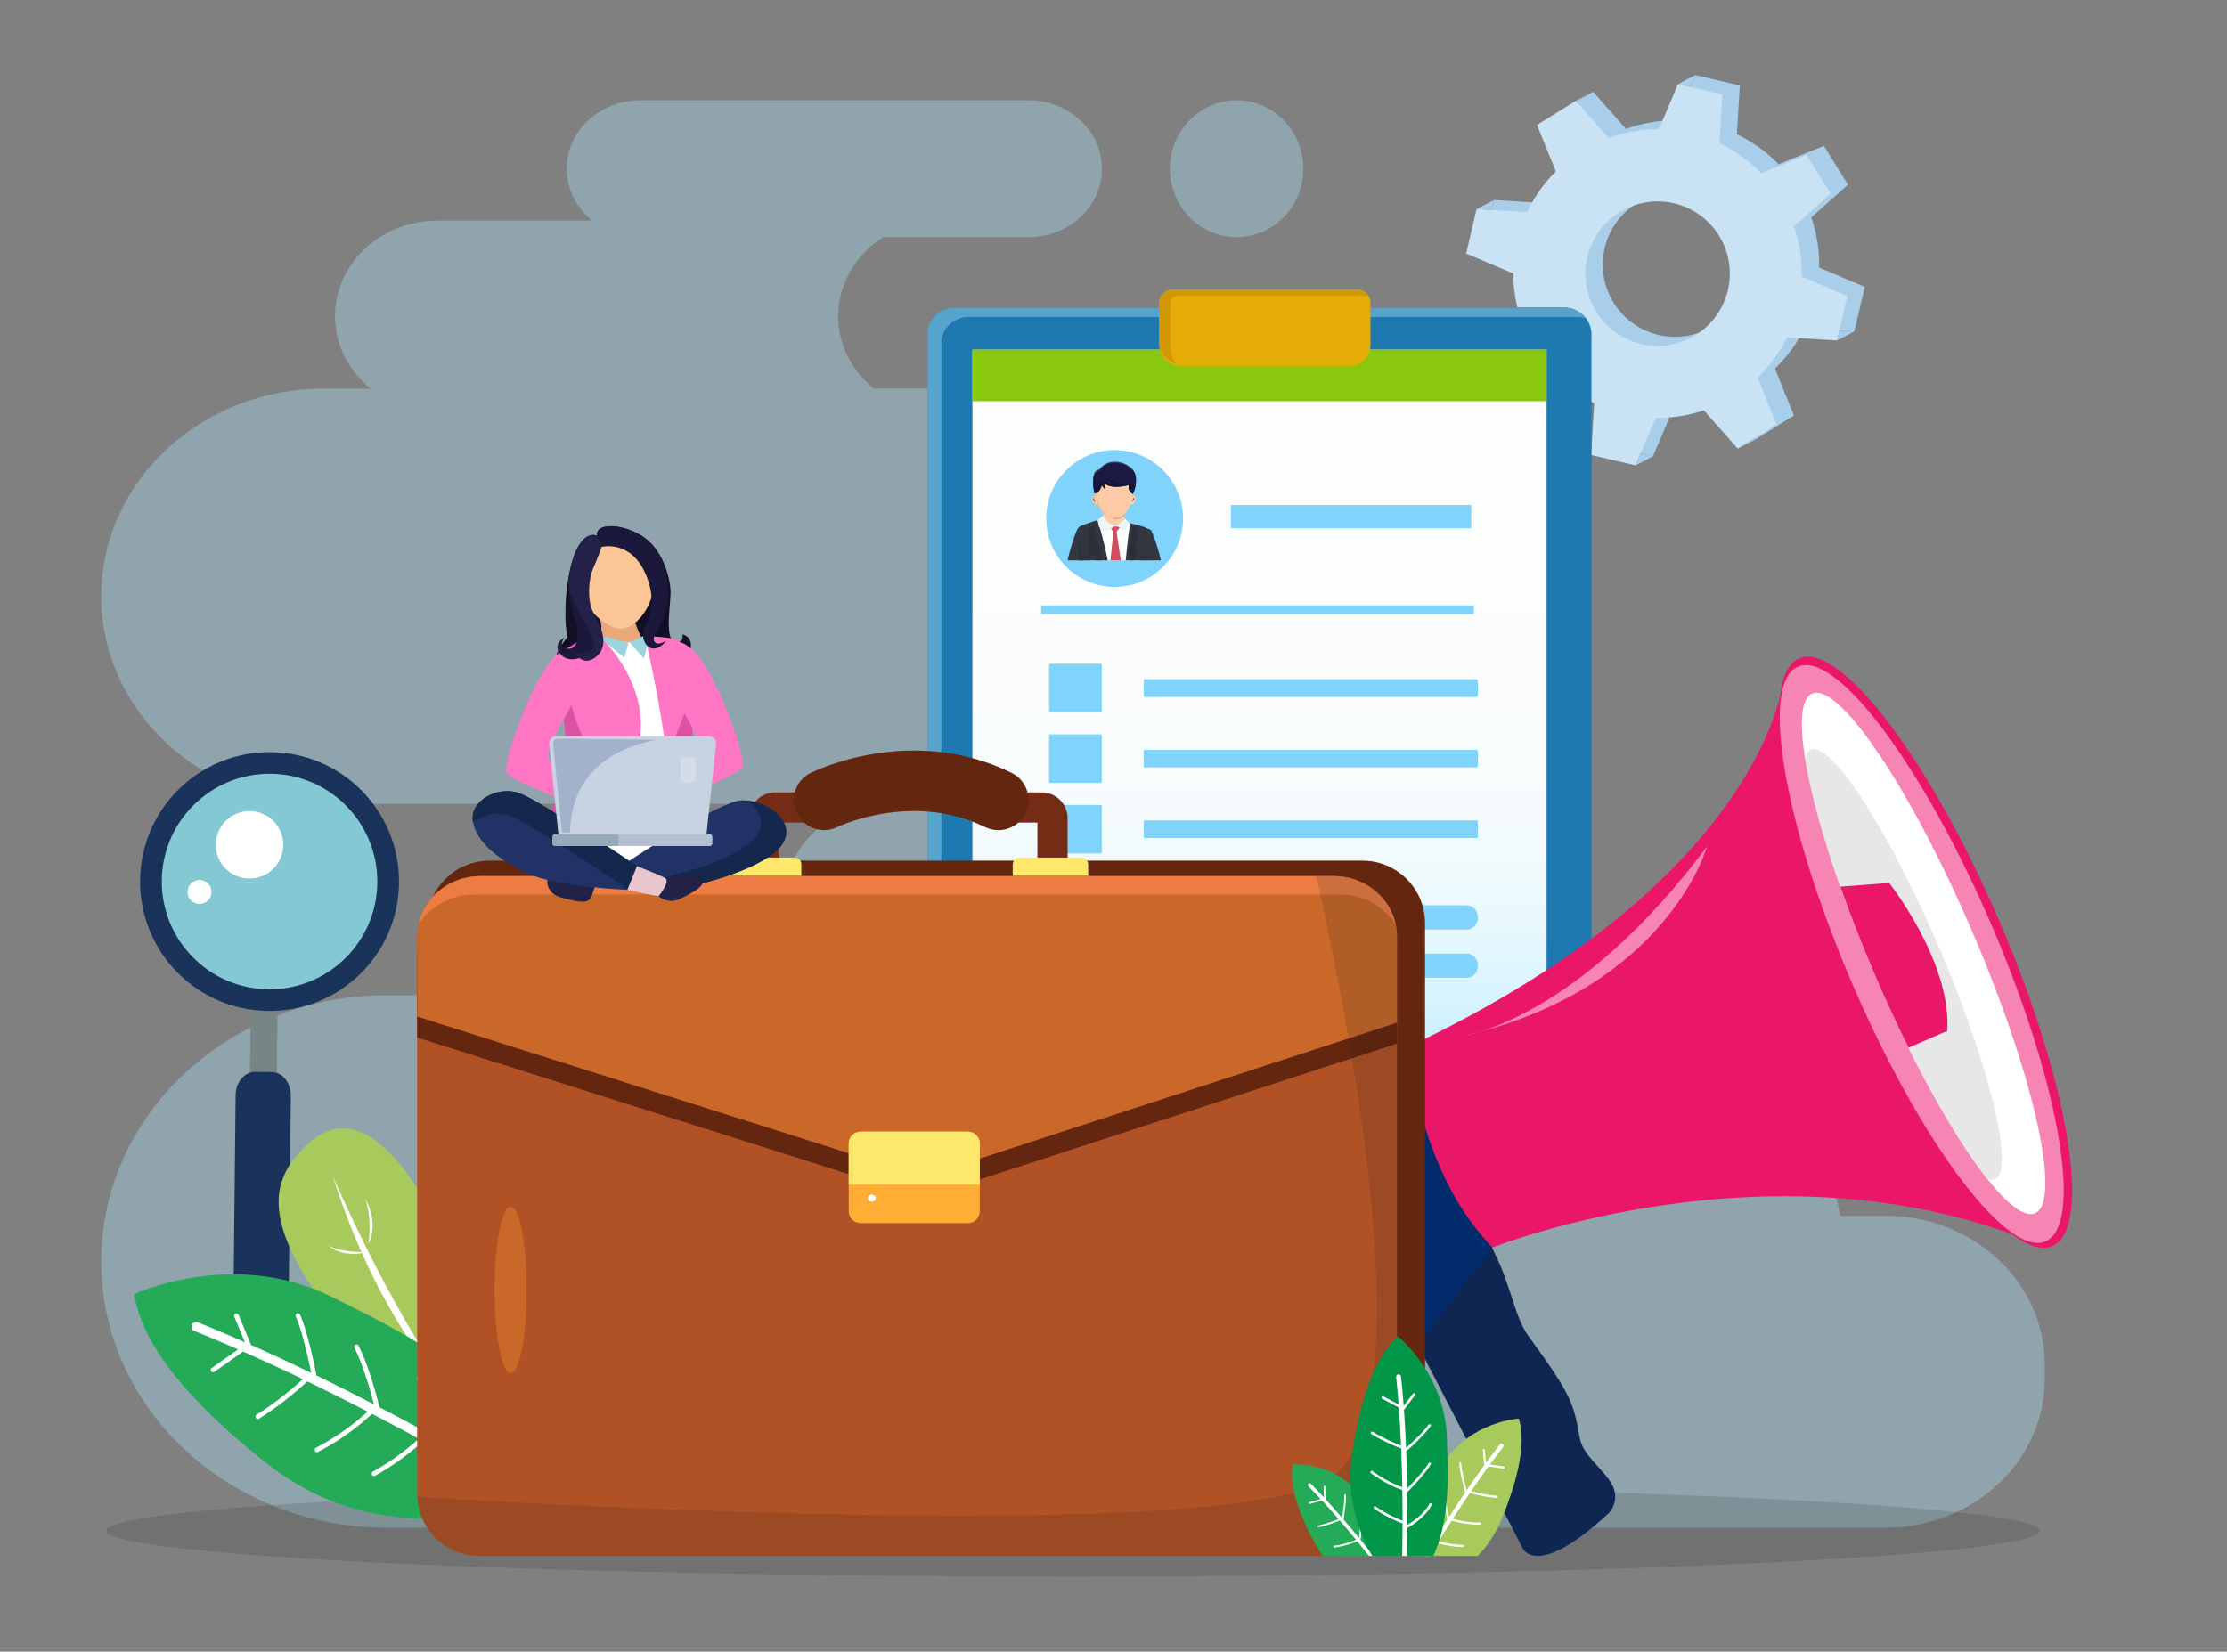 <svg xmlns="http://www.w3.org/2000/svg" width="1976.293" height="1466.069" viewBox="47.829 403.44 1976.293 1466.069"><rect x="47.829" y="403.44" width="1976.293" height="1466.069" fill="#808080" stroke="none"/><path fill="#a9ceea" d="M1662.18 640.99c.32-14.95-1.96-30.06-7.03-44.63l32.64-28.94-21.38-34.48-40.22 16.32a127.474 127.474 0 0 0-37.01-26.58l2.61-43.35-39.49-9.25-16.99 40.21c-14.93-.14-30 2.33-44.5 7.58l-29.16-32.91-34.46 21.39 16.72 41.23a127.275 127.275 0 0 0-25.43 36.12l-44.87-2.71-9.25 39.5 41.89 17.72c-.02 14.29 2.34 28.69 7.24 42.59l-34.26 30.38 21.38 34.47 42.61-17.29a127.207 127.207 0 0 0 34.77 24.97l-2.76 45.93 39.49 9.25 17.82-42.17c14.3.21 28.74-1.99 42.7-6.72l30.14 34.02 34.46-21.39-16.89-41.64a127.037 127.037 0 0 0 26.08-35.69l44.39 2.68 9.25-39.5-40.49-17.11zm-94.18 51.8c-30.07 18.66-69.56 9.4-88.22-20.68-18.66-30.08-9.41-69.59 20.66-88.25 30.07-18.66 69.56-9.4 88.22 20.68 18.66 30.08 9.41 69.59-20.66 88.25z"/><path fill="#c9e2f4" d="M1646.78 648.99c.32-14.95-1.97-30.06-7.03-44.63l32.64-28.94-21.39-34.47-40.22 16.32a127.103 127.103 0 0 0-37.01-26.58l2.61-43.35-39.49-9.25-16.99 40.21c-14.93-.14-30 2.33-44.5 7.58l-29.16-32.91-34.46 21.39 16.72 41.23a127.369 127.369 0 0 0-25.44 36.12l-44.87-2.71-9.25 39.5 41.89 17.72c-.03 14.29 2.34 28.69 7.25 42.59l-34.26 30.38 21.38 34.48 42.62-17.29a127.056 127.056 0 0 0 34.77 24.97l-2.77 45.93 39.49 9.25 17.82-42.17c14.3.21 28.74-1.99 42.7-6.72l30.14 34.02 34.46-21.39-16.89-41.63a127.18 127.18 0 0 0 26.08-35.69l44.39 2.68 9.25-39.5-40.48-17.14zm-94.18 51.8c-30.07 18.66-69.56 9.4-88.22-20.68-18.66-30.08-9.41-69.59 20.66-88.25 30.07-18.66 69.57-9.4 88.22 20.68 18.66 30.07 9.41 69.59-20.66 88.25z"/><path fill="#a9ceea" d="m1358.18 588.99 13.34.8 2.07-8.8zM1536.89 478.08l15.4-7.99-4.47 10.56zM1446.23 492.96l15.4-8-14.51 9zM1499.31 816.52l15.4-8-10.94-2.56zM1678.01 705.61l15.41-7.99-13.35-.81zM1589.97 801.65l15.4-8-.89-1.01z"/><path fill="#abe9ff" d="M137.67 932.69c0-101.81 88.52-184.34 197.71-184.34h41.24c-19.29-15.57-31.51-38.55-31.51-64.2 0-46.89 40.77-84.91 91.07-84.91h137.26c-13.88-11.14-22.71-27.61-22.71-46.03 0-33.55 29.17-60.75 65.16-60.75h344.67c35.99 0 65.16 27.2 65.16 60.75s-29.17 60.75-65.16 60.75H831.51c-24.03 15.29-39.81 41.01-39.81 70.18 0 25.65 12.22 48.64 31.51 64.2h212.24c109.19 0 197.71 82.53 197.71 184.34s-88.52 184.34-197.71 184.34h281.18c50.29 0 91.07 38.02 91.07 84.91 0 46.89-40.77 84.91-91.07 84.91h114.57c125.17 0 229.08 84.61 249.7 195.82h40.12c78.05 0 141.32 58.99 141.32 131.76v13.35c0 72.77-63.27 131.76-141.32 131.76H391.15c-139.99 0-253.49-105.81-253.49-236.34s113.49-236.34 253.49-236.34h443.77c-50.3 0-91.07-38.02-91.07-84.91 0-46.89 40.77-84.91 91.07-84.91H335.38c-109.19 0-197.71-82.53-197.71-184.34zm1007.56-318.72c-32.69 0-59.2-27.2-59.2-60.75s26.5-60.75 59.2-60.75c32.69 0 59.2 27.2 59.2 60.75s-26.5 60.75-59.2 60.75z" opacity=".35"/><ellipse cx="1000" cy="1762.22" fill="#231f20" opacity=".15" rx="857.84" ry="40.65"/><path fill="#1e79b0" d="M1435.97 1419.71H895.13c-13.35 0-24.17-10.82-24.17-24.17V700.59c0-13.35 10.82-24.17 24.17-24.17h540.85c13.35 0 24.17 10.82 24.17 24.17v694.96c-.01 13.34-10.83 24.16-24.18 24.16z"/><path fill="#56a4cb" d="M883.22 1404.94V707.86c0-12.76 11.07-23.11 24.73-23.11h539.72c2.69 0 5.28.41 7.71 1.15-4.5-5.75-11.77-9.48-19.97-9.48H895.69c-13.66 0-24.73 10.35-24.73 23.11v697.08c0 10.25 7.14 18.93 17.02 21.96-2.99-3.83-4.76-8.54-4.76-13.63z"/><linearGradient id="a" x1="1165.55" x2="1165.55" y1="713.857" y2="1370.612" gradientUnits="userSpaceOnUse"><stop offset="0" stop-color="#fdfdfd"/><stop offset=".479" stop-color="#fbfdfd"/><stop offset=".652" stop-color="#f4fbfd"/><stop offset=".775" stop-color="#e9f8fe"/><stop offset=".874" stop-color="#d8f4fe"/><stop offset=".958" stop-color="#c2efff"/><stop offset="1" stop-color="#b4ecff"/></linearGradient><path fill="url(#a)" d="M1419.97 1370.61H911.13c-.18 0-.33-.15-.33-.33v-656.1c0-.18.15-.33.33-.33h508.84c.18 0 .33.15.33.33v656.1c0 .19-.15.33-.33.33z"/><path fill="#80d3fb" d="M1097.7 863.69c0 33.53-27.18 60.71-60.71 60.71s-60.71-27.18-60.71-60.71 27.18-60.71 60.71-60.71 60.71 27.18 60.71 60.71z"/><path fill="#8ac80e" d="M1420.21 759.58H910.89a.09.09 0 0 1-.09-.09v-45.55c0-.05.04-.09.09-.09h509.32c.05 0 .09.04.09.09v45.55c0 .05-.04.09-.09.09z"/><path fill="#80d3fb" d="M1115.82 1271.37h233.84c5.32 0 9.64-4.8 9.64-10.71 0-5.92-4.31-10.71-9.64-10.71h-233.84c-5.32 0-9.64 4.8-9.64 10.71 0 5.91 4.32 10.71 9.64 10.71zm127.32-42.85h106.52c5.32 0 9.64-4.8 9.64-10.71 0-5.92-4.31-10.71-9.64-10.71h-106.52c-5.32 0-9.64 4.8-9.64 10.71 0 5.91 4.31 10.71 9.64 10.71zm115.06-206.5h-294.3c-.6 0-1.09-.49-1.09-1.09v-13.48c0-.6.49-1.09 1.09-1.09h294.3c.6 0 1.09.49 1.09 1.09v13.48c0 .6-.49 1.09-1.09 1.09zm-333.54 13.71h-44.85a.96.96 0 0 1-.96-.96V993.6c0-.53.43-.96.96-.96h44.85c.53 0 .96.43.96.96v41.17c0 .53-.43.96-.96.96zm333.54 48.95h-294.3c-.6 0-1.09-.49-1.09-1.09v-13.48c0-.6.49-1.09 1.09-1.09h294.3c.6 0 1.09.49 1.09 1.09v13.48c0 .6-.49 1.09-1.09 1.09zm-333.54 13.71h-44.85a.96.96 0 0 1-.96-.96v-41.17c0-.53.43-.96.96-.96h44.85c.53 0 .96.43.96.96v41.16c0 .54-.43.97-.96.97zm333.54 48.95h-294.3c-.6 0-1.09-.49-1.09-1.09v-13.48c0-.6.49-1.09 1.09-1.09h294.3c.6 0 1.09.49 1.09 1.09v13.48c0 .6-.49 1.09-1.09 1.09zm-333.54 13.7h-44.85a.96.96 0 0 1-.96-.96v-41.17c0-.53.43-.96.96-.96h44.85c.53 0 .96.43.96.96v41.17c0 .53-.43.96-.96.96zm330.55-212.44H972.37a.56.56 0 0 1-.56-.56v-6.71c0-.31.25-.56.56-.56h382.84c.31 0 .56.25.56.56v6.71c0 .31-.25.56-.56.56zM1140.15 851.71h213.31v20.69h-213.31z"/><path fill="#e5ab07" d="M1245.52 728.16H1095.1c-10.22 0-18.5-8.28-18.5-18.5v-37.53c0-6.36 5.16-11.52 11.52-11.52h164.38c6.36 0 11.52 5.16 11.52 11.52v37.53c0 10.21-8.28 18.5-18.5 18.5z"/><path fill="#d19705" d="M1092.71 726.64c-3.85-3.48-6.2-7.98-6.2-12.93v-41.9c0-3.19 3.33-5.78 7.45-5.78h168.06c-2.21-3.26-6.04-5.43-10.42-5.43h-162.57c-6.86 0-12.43 5.31-12.43 11.86v35.51c0 8.43 6.66 15.64 16.11 18.67z"/><path fill="#ffcba6" d="m1045.81 871.1-20-.67c-.77-.03-1.31-.75-1.13-1.49l3.73-15.23c.14-.55.64-.94 1.21-.92l13.77.46c.58.02 1.06.44 1.15 1.01l2.5 15.44c.12.75-.47 1.43-1.23 1.4z"/><path fill="#cd9797" d="M1044.53 854.26c-.09-.57-.57-.99-1.15-1.01l-6.57-.22-7.2-.24c-.57-.02-1.08.36-1.21.92l-1 4.07-.17.7c2.66 3.07 8.24 4.66 10.03 5.65 1.73.96 6.16-1.08 8.35-3.23l-1.08-6.64z"/><path fill="#ffcba6" d="M1019.9 844.28s-2.92-1.76-3.13 1.43c-.21 3.2 2.43 7.4 5.06 5.87 2.64-1.53-1.93-7.3-1.93-7.3z"/><path fill="#f4ba92" d="M1021.83 851.58c.2-.12.36-.27.48-.43-1.38-.47-2.29.18-3.34-2.89-.88-2.57.78-2.76 1.87-2.65-.52-.79-.94-1.33-.94-1.33s-2.92-1.76-3.13 1.43c-.21 3.21 2.43 7.41 5.06 5.87z"/><path fill="#13152d" d="M1020.3 849.01s-1.88-1.61-1.72-2.91c.15-1.29-2.08 1.36 1.72 2.91z"/><path fill="#ffcba6" d="M1052.49 843.86s2.87-1.85 3.17 1.35c.3 3.19-2.22 7.47-4.9 6-2.68-1.46 1.73-7.35 1.73-7.35z"/><path fill="#13152d" d="M1052.22 848.6s1.83-1.66 1.64-2.96c-.19-1.29 2.11 1.3-1.64 2.96z"/><path fill="#ffcba6" d="M1018.57 835.69s1.59 19.56 10.63 24.83c9.15 5.34 14.41 2.41 18.25-2.83s7.19-19.59 6.31-21.79c-.88-2.19-31.54-6.83-35.19-.21z"/><path fill="#f4ba92" d="M1021.43 842.47c4.17-1.76 5.06-7.57 5.06-7.57l-.44-2.35c-3.68.43-6.52 1.39-7.48 3.14 0 0 1.59 19.56 10.63 24.83 1.77 1.03 3.38 1.75 4.88 2.21-11.15-4.88-12.65-20.26-12.65-20.26z"/><path fill="#1b1941" d="M1019.3 841.47c.48-.02 4.13-.36 6.29-7.25.02-.07.11-.08.14-.02.34.58 1.58 2.61 2.56 3.13.06.03.13-.03.11-.09-.24-.82-1.21-4.41-.22-4.34 1.12.07 4.76 5.06 21.23 1.17.06-.01.11.03.1.09-.14.84-.78 5.84 3.68 7.68.04.02.09 0 .1-.04.46-1 5.54-12.52.76-20.16-4.99-7.98-22.11-13.3-30.71-1.39-.01.02-.04.03-.06.03-.44 0-4.46.15-5.05 6.56-.62 6.73.1 12.75 1 14.58.01.04.03.05.07.05z"/><path fill="#bab9b8" d="M1018.36 827.98c.59-6.41 4.61-6.57 5.05-6.56.03 0 .05-.01.06-.03 8.6-11.91 25.72-6.59 30.71 1.39.98 1.56 1.54 3.29 1.82 5.06-.19-2.16-.77-4.29-1.96-6.19-4.99-7.98-22.11-13.3-30.71-1.39-.01.02-.04.03-.06.03-.44 0-4.46.15-5.05 6.56-.4 4.29-.25 8.29.14 11.1-.27-2.71-.34-6.23 0-9.97z" opacity=".19"/><path fill="#14143a" d="M1053.19 841.85c.04.02.09 0 .1-.04.24-.53 1.8-4.05 2.48-8.38-3.09 3.63-4.47-.82-4.47-.82-10.39 3.5-19-5.17-19-5.17.68 2.15 4.94 5.83 4.94 5.83-3.53.64-10.07-3.58-10.07-3.58-2.85 5.52-6.83.03-8.86-3.53-.03.22-.06.45-.08.69-.62 6.73.1 12.75 1 14.58.01.03.04.05.07.04.48-.02 4.13-.36 6.29-7.25.02-.07.11-.08.14-.02.34.58 1.58 2.61 2.56 3.13.06.03.13-.03.11-.09-.24-.82-1.21-4.41-.22-4.34 1.12.07 4.76 5.06 21.23 1.17.06-.01.11.03.1.09-.14.84-.78 5.85 3.68 7.69z"/><path fill="#fff" d="M1068.63 900.82c1.43-14.54-1.13-22.53-3.26-26.46-4.45-2.52-15.44-6.73-15.44-6.73l-3.69-3.69s-10.5 15.45-19.73-2.39l-4.57 3.62s-5.56 1.79-13.4 6.93c-1.17 1.37-2.16 2.98-2.38 4.69-.32 2.46-1.38 12.43-1.2 24.03h63.67z"/><path fill="#cf4e61" d="M1042.51 900.82c-1.98-13.6-3.8-25.34-3.8-25.34l3.08-4.04c-1.29-.85-2.39-1.32-3.34-1.54-.91.23-1.88.3-2.87.16-1.66.71-2.26 2.36-2.26 2.36l2.63 2.81s-1.31 11.75-2.7 25.58h9.26z"/><path fill="#323641" d="M1069.75 900.82c2.53-22.23-5.16-28.13-6.52-29.49-4.29-1.5-9.96-2.91-12.26-3.46-1.33 5.61-2.78 18.41-4.13 32.95h22.91zm-38.91 0c-3.98-20.05-8.89-35.65-8.89-35.65s-3.48.64-8.61 2.82c-.08.05-6.55 4.07-7.17 8.8-.32 2.46-1.38 12.43-1.2 24.03h25.87z"/><path fill="#323641" d="M1015.01 900.82c.57-.95 1.16-1.83 1.79-2.58 12.21-14.44-3.64-30.28-3.64-30.28l-5.12 1.83c-2.04.73-3.66 2.2-4.46 4.08-1.89 4.42-5.41 13.69-8.31 26.94h19.74z"/><path fill="#2c2f38" d="M1019.71 900.82h6.4c-2.9-12.78-5.78-23.3-7.42-29.06-.15-.32-.29-.63-.4-.9a.615.615 0 0 0-.88-.28c-2.45 1.5-4.93 3.24-4.51 4.21.57 1.31 1.67 6.93.5 20.02-.01.1.06.2.18.24l7.94 2c.19.07.24.26.11.39l-1.92 3.38zm39.96-7.69c-.53-1.38-1.14-22.11-6.39-22.7-.63-.07-.8 4.92-.8 4.96-.52 5.72-1.22 13.92-2.05 25.42h3.53c1.98-2.58 6.3-6.13 5.71-7.68z"/><path fill="#ebf4f7" d="M1036.02 871.02s4.61-1.21 6.46 1.66c1.85 2.87 5.46 3.87 6.19-6.32l-2.42-2.42s-10.42 13.6-19.73-2.61l-4.57 3.84 1.14 5.85s5.54 7.47 12.93 0z"/><path fill="#323641" d="M1060.64 900.82h17.45c-4.07-17.25-8.83-26.91-8.83-26.91l-6.7-2.81s-13.3 15.59-2.54 28.87c.22.26.42.56.62.85z"/><path fill="#2c2f38" d="M1004.97 900.82h4.29c-1.55-6.84-2.92-13.81-3.57-19.49-.4 4.53-.84 11.64-.72 19.49z"/><path fill="#788587" d="m269.203 1396.838 1.093-104.035 23.908.252-1.093 104.034z"/><path fill="#83c8d3" d="M191.35 1184.95c-.55 52.85 41.84 96.14 94.69 96.69 52.85.55 96.13-41.84 96.69-94.69.55-52.85-41.84-96.14-94.69-96.69-52.84-.55-96.13 41.84-96.69 94.69z"/><path fill="#1a335b" d="M172.15 1184.75c-.66 63.45 50.24 115.43 113.69 116.09 63.45.66 115.43-50.24 116.09-113.69.66-63.45-50.24-115.43-113.69-116.09-63.45-.66-115.42 50.24-116.09 113.69zm19.2.2c.55-52.85 43.84-95.24 96.69-94.69 52.85.55 95.24 43.84 94.69 96.69-.55 52.85-43.84 95.24-96.69 94.69-52.84-.55-95.24-43.84-94.69-96.69zm83 169.93 14.57.15c9.51.1 17.12 9.54 17 21.09l-1.81 172.89c-.12 11.55-7.93 20.83-17.44 20.73l-14.57-.15c-9.51-.1-17.12-9.54-17-21.09l1.81-172.89c.13-11.55 7.93-20.83 17.44-20.73z"/><path fill="#fff" d="M241.2 1142.85c-5.79 15.49 2.07 32.74 17.57 38.53 15.49 5.79 32.74-2.07 38.53-17.57 5.79-15.49-2.07-32.74-17.57-38.53-15.48-5.79-32.74 2.08-38.53 17.57zm-26.28 48.65c-2.06 5.51.74 11.64 6.24 13.69 5.51 2.06 11.64-.74 13.69-6.24 2.06-5.51-.74-11.64-6.24-13.69-5.5-2.06-11.63.73-13.69 6.24z"/><path fill="#0f2652" d="m1264.88 1517.6 133.79 259.37s11.2 30.02 75.64-29.29c7.06-6.5 8.91-16.94 4.55-25.49-7.66-15-26.32-26.08-29.18-42.67-5.35-31.04-8.02-38.66-45.72-90.51-13.77-18.93-15.8-53.16-38.49-88.89-1.58-.34-3.19-.66-100.59 17.48z"/><path fill="#ea1768" d="M1300.2 1331.44s-13.58 111.62 72.01 179.39c0 0 253.39-101.29 486.94-1.64 0 0-181.26-186.47-228.49-503.08.01 0-15.15 175.4-330.46 325.33z"/><ellipse cx="1756.82" cy="1248.7" fill="#ea1768" rx="70.97" ry="284" transform="rotate(-23.307 1756.918 1248.87)"/><path fill="#f785b4" d="M1816.85 1228.51c60.04 141.12 80.22 265.26 45.08 277.27-35.14 12.01-112.29-92.66-172.33-233.78-60.04-141.12-80.22-265.26-45.09-277.27 35.15-12.01 112.3 92.66 172.34 233.78z"/><path fill="#fff" d="M1799.79 1234.48c54.26 127.51 78.15 237.71 53.36 246.14-24.8 8.43-88.89-88.11-143.15-215.62-54.26-127.51-78.15-237.71-53.36-246.14 24.8-8.44 88.89 88.1 143.15 215.62z"/><path fill="#e7e7e7" d="M1655.21 1068.72c-2.62.89-4.43 3.51-5.51 7.56 7.34 45.84 28.64 114.3 60.3 188.71 34 79.89 71.85 147.61 101.48 184.99 2.34.92 4.42 1.12 6.19.51 18.61-6.32-2.67-96.91-47.54-202.34-44.86-105.41-96.31-185.75-114.92-179.43z"/><path fill="#ea1768" d="M1680.98 1190.47c8.34 23.68 18.03 48.73 29.01 74.53 10.26 24.1 20.86 47.07 31.49 68.46l34.39-14.96c3.98-61.06-51.54-131.33-51.54-131.33l-43.35 3.3z"/><path fill="#012b6a" d="m1300.2 1331.44-105.63 52.04c-5.02 6.39-12.16 17.17-16.14 31.99-9.07 33.81 5.47 62.23 9.93 70.95 17.68 34.56 48.4 48.95 58.11 53.03l125.75-28.62c-17.97-19.13-38.69-46.02-56.08-95.73-12.02-34.32-15.3-61.5-15.94-83.66z"/><path fill="#012b6a" d="M1254.34 1534.84s39.77 78.93 59.55 52.57c19.77-26.36 58.33-76.58 58.33-76.58l-117.88 24.01z"/><path fill="#f785b4" d="M1348.11 1322.66s100.62-14.89 214.53-167.79c0 .01-34.51 124.99-214.53 167.79z"/><path fill="#a8ca5d" d="M415.54 1454.15c46.16 67.78 88.28 192.39 65.71 217.1-22.57 24.71-107.46-53.06-153.62-120.83-46.16-67.78-36.1-99.89-13.53-124.61 22.56-24.71 55.28-39.44 101.44 28.34z"/><path fill="#fff" d="M480.3 1672.29s-85.94-62.81-137.08-224.64c-.01.01 75.28 175.35 137.08 224.64z"/><path fill="#fff" d="M426.25 1605.54s12.64-23.57 11.38-43.85c0-.01 6.84 26.18-11.38 43.85zm-51.35-97.86s3.55-24.22-3.18-39.93c0 0 12.88 18.09 3.18 39.93zm-1.73 7.2s-22.34.73-33.52-5.72c.01.01 10.98 11.36 33.52 5.72zm59.47 108.34s-25.5 2.9-39.67-3.57c0 0 14.95 12.2 39.67 3.57z"/><path fill="#25ab57" d="M524.25 1732.59s-127.26 57.71-238.13-28.95c-110.87-86.65-115.93-137.76-119.6-151.35 0 0 87.97-41.26 175.49 2.14 87.52 43.41 155.08 77.63 182.24 178.16z"/><path fill="#fff" d="M218.09 1579.57c-.85 2.11.18 4.5 2.29 5.35 12.87 5.16 25.83 10.63 38.74 16.29l-23.39 16.56c-.93.66-1.15 1.94-.49 2.87.66.93 1.94 1.15 2.87.49l25.4-17.99c17.98 7.95 35.83 16.24 53.14 24.58-7.18 6.51-23.55 20.7-41.13 31.47-.97.59-1.28 1.84-.68 2.83a2.06 2.06 0 0 0 2.83.68c18.96-11.62 36.47-27.08 42.96-33.05a2329.67 2329.67 0 0 1 53.47 26.8c-6.91 6.4-23.37 20.47-45.79 32.06a2.054 2.054 0 1 0 1.89 3.65c24.09-12.46 41.42-27.72 47.77-33.71 15 7.79 28.99 15.25 41.61 22.09-6.82 6.08-22.38 19.13-40.85 29.2-1 .54-1.36 1.8-.82 2.79.54 1 1.79 1.36 2.79.82 19.87-10.84 36.43-25.05 42.71-30.73 37.44 20.39 61.83 34.84 62.4 35.18a4.119 4.119 0 0 0 6.08-4.61c-.27-1-.91-1.89-1.87-2.46-.54-.32-22.56-13.36-56.84-32.14.13-6.32-.13-19.98-3.8-33.59-1.75-6.47-4.27-12.93-7.89-18.57a2.053 2.053 0 0 0-2.84-.62c-.95.61-1.24 1.88-.62 2.84 9.74 15.19 11.02 37.43 11.04 47.69-13.3-7.26-28.27-15.28-44.48-23.73-.51-2.06-1.24-4.91-2.15-8.3-3.38-12.53-9.33-32.34-16.38-46.25a2.062 2.062 0 0 0-2.76-.91 2.065 2.065 0 0 0-.91 2.76c7.76 15.31 14.31 38.62 17.3 50.16a2302.14 2302.14 0 0 0-51.12-25.72c0-.12.03-.23 0-.35-.19-1-3.27-16.94-7.43-32.31-2.16-7.98-4.6-15.81-7.08-21.31-.47-1.03-1.69-1.5-2.72-1.03-1.03.47-1.5 1.7-1.03 2.72 5.97 13.23 11.95 41.43 13.7 50.07-17.38-8.42-35.31-16.81-53.43-24.88l-10.99-26.62a2.065 2.065 0 0 0-2.69-1.12c-1.05.43-1.54 1.62-1.12 2.69l9.35 22.66c-13.89-6.12-27.85-12.04-41.7-17.59-2.1-.84-4.5.19-5.34 2.29z"/><path fill="#65260f" d="M1256.93 1770.85H482.28c-30.65 0-55.5-24.85-55.5-55.5v-492.44c0-30.65 24.85-55.5 55.5-55.5h774.65c30.65 0 55.5 24.85 55.5 55.5v492.44c0 30.66-24.85 55.5-55.5 55.5z"/><path fill="#752c15" d="M972.42 1106.84h-31.36v26.79h27.4v62.11H739.51v-62.11h35.93v-26.79h-39.89c-12.59 0-22.83 10.24-22.83 22.84v70.03c0 12.59 10.24 22.83 22.83 22.83h236.87c12.59 0 22.83-10.24 22.83-22.83v-70.03c0-12.6-10.24-22.84-22.83-22.84z"/><path fill="#fde86b" d="M758.99 1181.12h-66.98v-10.35c0-3.36 2.73-6.09 6.09-6.09h54.8c3.36 0 6.09 2.73 6.09 6.09v10.35zm254.52 0h-66.97v-10.35c0-3.36 2.73-6.09 6.09-6.09h54.8c3.36 0 6.09 2.73 6.09 6.09v10.35z"/><path fill="#b15226" d="M1232.54 1784.56H472.99c-30.37 0-54.99-24.62-54.99-54.99v-493.46c0-30.37 24.62-54.99 54.99-54.99h759.55c30.37 0 54.99 24.62 54.99 54.99v493.46c0 30.37-24.62 54.99-54.99 54.99z"/><path fill="#65260f" d="M1287.53 1253.09c0-29.49-25.35-53.4-56.63-53.4H474.63c-31.27 0-56.63 23.91-56.63 53.4v71.28l423.69 134.17c16.65 5.27 34.69 5.2 51.3-.21l394.54-128.52v-76.72z"/><path fill="#c96828" d="M1287.53 1234.52c0-29.49-25.35-53.4-56.63-53.4H474.63c-31.27 0-56.63 23.91-56.63 53.4v71.28l423.69 134.17c16.65 5.27 34.69 5.2 51.3-.21l394.54-128.52v-76.72z"/><path fill="#eb7c44" d="M468.98 1197.45h767.57c21.42 0 40.06 10.9 49.95 27.04-4.98-24.69-27.96-43.36-55.6-43.36H474.63c-27.63 0-50.61 18.67-55.59 43.36 9.88-16.14 28.52-27.04 49.94-27.04z"/><path fill="#ffad35" d="M906.67 1489.16h-95.02c-5.88 0-10.64-4.77-10.64-10.64v-59.96c0-5.88 4.76-10.64 10.64-10.64h95.02c5.88 0 10.64 4.77 10.64 10.64v59.96c0 5.87-4.76 10.64-10.64 10.64z"/><path fill="#fde86b" d="M906.35 1407.92h-94.38c-6.05 0-10.96 4.63-10.96 10.33V1455h116.3v-36.75c0-5.71-4.91-10.33-10.96-10.33z"/><path fill="#65260f" d="M945.59 1089.5c-88.89-43.79-174.87-1.74-178.48.07-13.21 6.6-18.6 22.72-12 35.94 3.2 6.41 8.7 11.18 15.49 13.44 2.79.93 5.66 1.39 8.51 1.39 4.09 0 8.15-.95 11.89-2.81.66-.32 66.37-31.75 130.9.04 3.72 1.83 7.7 2.76 11.83 2.76 10.29 0 19.5-5.73 24.05-14.96 6.53-13.24 1.06-29.34-12.19-35.87z"/><path fill="#231f20" d="M1232.54 1181.13h-16.56c34.95 156.5 98.53 495.63 4.44 539.26-111.51 51.72-695.28 18.37-802.29 11.76 1.35 29.17 25.36 52.42 54.86 52.42h759.55c30.37 0 54.99-24.62 54.99-54.99v-493.46c0-30.38-24.62-54.99-54.99-54.99z" opacity=".15"/><path fill="#fff" d="M825.09 1467.01c0 1.69-1.59 3.05-3.56 3.05s-3.56-1.37-3.56-3.05c0-1.69 1.59-3.05 3.56-3.05 1.96 0 3.56 1.36 3.56 3.05z"/><ellipse cx="500.98" cy="1548.54" fill="#c96828" rx="14.25" ry="73.9"/><path fill="#131025" d="M577.65 879.02s-11.55-6.05-20.29 17.43c-8.74 23.48-9.11 60.1-5.91 72.58 0 0-25.46 27.67-4.57 45.84 0 0 28.8 30.57 30.71 38.43.74-1.84 13.02-24.22 33-25.42 19.98-1.2 69.11-53.3 42.83-61.47 0 0 1.98 8.45-6.99 6.4-8.97-2.05-3.39-33.17-3.5-44.19-.12-11.01-6.75-38.17-25.88-49.72-19.14-11.57-41.14-10.81-39.4.12z"/><path fill="#eaa87a" d="M609.98 951.66s5.12 14.93 6.91 17.6c0 0 2.75 7.16-5.34 27.39s-28.58 8.94-31.85 3.41c-3.28-5.52-10.51-16.09-3.91-26.6 0 0 9.04-6.56 4.32-20.82-.01-.01 28.44-5.74 29.87-.98z"/><path fill="#fcc596" d="M575.03 948.31s13.89 14.96 25.56 13.05c12.59-2.06 22.36-16.85 25.38-27.69 3.02-10.84-1.97-32.62-9.46-40.38-7.49-7.76-35.25-12.91-43.02-2.84-7.78 10.06-13.03 46.24 1.54 57.86z"/><path fill="#175699" d="M550.91 1149.84s-33.17 19.74-35 29.68l36.56-12.92-1.56-16.76z"/><path fill="#fff" d="M581.57 969.09s25.75 11.38 38.23-1.6c0 0 54.17 62.03 23.52 205.24 0 0-100.1-2.07-102.14-1.71-2.04.36 4.34-31.06 16.38-39.77 11.96-8.66 81.07-48.84 23.74-159.87-.38-.76-.33-1.19.27-2.29z"/><path fill="#ff77c4" d="M580.81 968.77s-9.98 1.03-22.33 5.52c-9.48 6.03-21.38 16.75-17.67 31.12 5.96 23.02 15.54 76.63 5.77 98.6-7.55 16.99-16.71 29.25-30.38 52.21h29.89c23.74-19.55 47.19-42.18 62.06-72.94 29.58-61.19-27.34-114.51-27.34-114.51z"/><path fill="#db52a3" d="M558.48 974.28c-9.48 6.03-21.38 16.75-17.67 31.12 5.96 23.02 15.54 76.63 5.77 98.6-4.95 11.14-10.61 20.26-17.76 31.69 12.01-9.98 36.76-34.08 45.72-59.92 0 0-39.77-62.45-13.84-102.27-.73.25-1.47.51-2.22.78z"/><path fill="#9bd4df" d="m579.04 968.71 22.84 18.55 3.65-13.21-18.33-5.07zM619.8 967.49l-13.4 6.03 12.67 14.32s6.15-14.65.73-20.35z"/><path fill="#ff77c4" d="M643.94 1149.45c-.45 2.4-.82 4.68-1.05 6.76h20.02c-2.34-15.96-7.32-36.69-8.66-42.1 6.5-37.53 10.84-63.9 7.03-102.95 0 0-2.17-15.22-5.66-28.92-1-3.94-3.21-9.6-7.21-10.87-8.84-2.8-18.93-2.48-28.61-3.89 0 .01 25.98 103.28 24.14 181.97z"/><path fill="#db52a3" d="M661.88 1018.1c-6.47 19.94-14.57 38.84-14.57 38.84 3.66 3.11 8.21 11.08 12.75 20.59 2.48-19.16 3.49-37.36 1.82-59.43z"/><path fill="#f9ae81" d="M629.31 1114.39s-26.56 12.67-29.68 11.58c-8.14-2.85-8.21-14.83-6.37-19.87 0 0 2.56-2.3 4.39-.65 1.82 1.65 8.1 1.84 6.4-1.27-.75-1.37-2.4-1.81-2.5-3.13-.15-1.97.45-3.78 2.3-3.74.28 0 .59.03.93.08 3.9.57 5.7 2.69 9.78 6.32 4.08 3.63 10.83-2.36 10.83-2.36l3.92 13.04z"/><path fill="#ff77c4" d="M622.47 1122.33c-4.8.93-7.38-22.13-7.38-22.13s51.65-20.23 54.69-28.74c3.04-8.51-31.9-64.34-33-68.99-.75-3.2-5.79-14.12 1.53-23.47 4.62-5.9 12.41-7.12 18.27-3.21 4.13 2.76 7.87 5.99 10.9 9.79 18.58 23.24 44.72 94.52 38.4 100.26-7.23 6.57-51.17 23.86-51.17 23.86s-26.44 11.5-32.24 12.63z"/><path fill="#f9ae81" d="M574.54 1119.07s26.56 12.67 29.68 11.58c8.14-2.85 8.21-14.83 6.37-19.87 0 0-2.56-2.3-4.39-.65-1.82 1.65-8.1 1.84-6.4-1.27.75-1.37 2.4-1.81 2.5-3.13.15-1.97-.45-3.78-2.3-3.75-.28.01-.59.03-.93.08-3.9.57-5.7 2.69-9.78 6.32-4.08 3.63-10.83-2.36-10.83-2.36l-3.92 13.05z"/><path fill="#ff77c4" d="M581.37 1127.01c4.8.93 7.38-22.13 7.38-22.13s-51.65-20.23-54.69-28.74c-3.04-8.51 31.9-64.34 33-68.99.75-3.2 5.79-14.12-1.53-23.47-4.62-5.9-12.41-7.12-18.27-3.21-4.13 2.76-7.87 5.99-10.9 9.79-18.58 23.24-44.72 94.52-38.4 100.26 7.23 6.57 51.17 23.86 51.17 23.86s26.45 11.51 32.24 12.63z"/><path fill="#222146" d="M533.57 1184.51s-1.83 11.88 12.42 15.68c14.24 3.8 24.4 6.32 26.91-1.37 2.51-7.69 4.75-12.17 0-13.29-4.76-1.11-39.33-1.02-39.33-1.02z"/><path fill="#213267" d="M606.17 1167.6s80.76-53.79 100.46-53.79 45.72 16.01 37.28 35.67c-8.44 19.65-57.68 35.23-81.6 39.91-23.91 4.67-54.6-14.75-56.14-21.79z"/><path fill="#14284e" d="M710.47 1114.01c9.66 6.55 15.67 16.37 10.96 27.33-8.44 19.65-57.68 35.23-81.6 39.91-5.71 1.12-11.8.85-17.79-.28 11.33 6.09 26.86 11.04 40.26 8.42 23.92-4.67 73.16-20.26 81.6-39.91 7.91-18.4-14.39-33.61-33.43-35.47z"/><path fill="#213267" d="M613.07 1172.24s-85.11-57.65-104.11-64.67c-18.99-7.01-44.32 6.23-41.5 24.93 2.81 18.7 23.92 35.06 49.94 46.75 26.03 11.69 87.22 14.02 87.22 14.02l8.45-21.03z"/><path fill="#14284e" d="M508.97 1107.58c-18.99-7.01-44.32 6.23-41.5 24.93.04.26.09.52.14.78 8.54-6.8 21.81-9.63 32.92-5.53 18.99 7.01 104.11 64.67 104.11 64.67l-.34.85c.22.01.34.01.34.01l8.44-21.04c-.01-.01-85.12-57.66-104.11-64.67z"/><path fill="#222146" d="M628.64 1195.55s9.13 12.04 22.49 5.81c13.37-6.23 26.39-13.93 17.41-19.04-8.97-5.11-31.48.73-31.48.73s-5.95 4.35-8.42 12.5z"/><path fill="#e9c6ce" d="M604.63 1193.28s19.94 4.45 27.59 5.75c0 0 11.12-13.35 5.69-16.32-4.53-2.48-24.84-10.46-24.84-10.46l-8.44 21.03z"/><path fill="#c7d3e2" d="M674.6 1145.52H543.52l-8.3-81.82c-.29-3.64 2.55-6.76 6.15-6.76h135.78c3.56 0 6.38 3.05 6.15 6.65l-8.7 81.93z"/><path fill="#dae1e9" d="M663.61 1097.89h-10.46c-.68 0-1.23-.55-1.23-1.23V1077c0-.68.55-1.23 1.23-1.23h10.46c.68 0 1.23.55 1.23 1.23v19.66c0 .68-.55 1.23-1.23 1.23z" opacity=".67"/><path fill="#b3c1d2" d="M677.8 1154.41H540.25c-1.22 0-2.22-1-2.22-2.22v-5.9c0-1.22 1-2.22 2.22-2.22H677.8c1.22 0 2.22 1 2.22 2.22v5.9c-.01 1.22-1 2.22-2.22 2.22z"/><path fill="#95a9bb" d="M538.03 1147.34v3.79c0 1.8 1.47 3.27 3.27 3.27h54.53c.62-.64 1.01-1.5 1.01-2.45v-5.43c0-.95-.39-1.82-1.01-2.45H541.3c-1.8 0-3.27 1.48-3.27 3.27z"/><path fill="#a2b2cb" d="m630.06 1060.1-86.89-.96c-3.37 0-4.74 1.32-4.47 4.65l7.78 78.76 7.33-.13c-.13-23.15 8.9-69.07 76.25-82.32z"/><path fill="#1c183c" d="M561.99 987.59s-11.13 4.33-17.47-4.36c-6.35-8.69 4.26-13.88 4.26-13.88s-6.89 8.76 3.18 9.88c10.07 1.12 10.1-15.93 6.54-25.36-10.27-27.2-4.39-45.07.31-54.79 4.7-9.73 13.1-16.84 13.1-16.84l5.75-3.23 4.01 9.88s-7.22 11.16-10.87 21.46c-3.65 10.3-5.18 23.54 3.45 40.63 8.63 17.1 10.82 33.88-12.26 36.61z"/><path fill="#232147" d="m581.66 888.9-4.01-9.88s-11.55-6.05-20.29 17.43c-3 8.07-4.56 17.75-5.18 27.49 3.98 14.62 15.2 31.48 21.32 45.8 7.72 18.08-15.8 13.2-15.8 13.2s7.86 13.4 19.62 3.12c12.93-11.31 1.59-30.04-3.38-39.84-4.96-9.8-4.18-28.36.54-38.89 4.73-10.55 7.18-18.43 7.18-18.43z"/><path fill="#1c183c" d="M581.66 888.9s26.3-6.98 39.59 25.21c13.29 32.19-5.65 46.96-2.29 56.88 3.36 9.92 12.32 11.37 20 1.18 0 0-9.45 6.13-10.87-.82s14.27-17.1 12.78-43.63c-.52-9.32-2.04-17.34-3.78-23.83-4.07-9.59-10.5-19.24-20.04-25-19.13-11.56-41.13-10.8-39.4.13l4.01 9.88z"/><path fill="#25ab57" d="M1221.74 1784.56h67.3c-5.91-20.87-19.4-36.98-35.41-55.88-23.73-28.01-58.5-25.3-58.5-25.3-.52 5.45-5.4 24.74 20.58 71.74 1.89 3.41 3.92 6.53 6.03 9.44z"/><path fill="#fff" d="M1267.3 1784.56h1.59c.87-2.63 1.95-6.54 2.35-10.74.25-2.6.23-5.3-.25-7.85-.08-.43-.47-.71-.87-.62-.4.09-.66.51-.57.95 1.23 6.55-.91 14.31-2.25 18.26zm-47.45-50.45-9.97 2.75c-.39.11-.63.54-.53.97.1.43.5.69.9.58l10.82-2.99c5 5.4 9.91 10.91 14.64 16.36-3.24 1.36-10.55 4.24-17.83 5.7-.4.08-.67.49-.59.93.07.43.46.72.86.64 7.84-1.58 15.7-4.75 18.64-6.01 5.09 5.9 9.95 11.7 14.46 17.21-3.14 1.36-10.46 4.18-19.46 5.26-.41.05-.69.44-.65.88.04.44.41.76.81.71 9.67-1.16 17.44-4.29 20.34-5.58 3.77 4.62 7.27 9 10.45 13.03h3.88c-3.4-4.34-7.21-9.13-11.37-14.23.09-.82.22-1.96.35-3.32.48-5.03 1.04-13.06.47-19.1-.04-.44-.4-.76-.81-.72-.41.05-.7.44-.66.88.63 6.65-.18 16.04-.66 20.65-4.31-5.28-8.95-10.83-13.81-16.49.01-.04.04-.08.05-.13.06-.39 1.08-6.62 1.67-12.79.31-3.2.49-6.39.37-8.74-.02-.44-.37-.78-.78-.75-.41.03-.72.41-.69.85.3 5.64-1.33 16.73-1.86 20.12-4.74-5.49-9.66-11.04-14.69-16.51l-.25-11.21c-.01-.44-.35-.79-.76-.78-.41.01-.72.37-.72.82l.22 9.54c-3.86-4.17-7.78-8.27-11.7-12.22-.6-.6-1.53-.56-2.08.08-.56.65-.52 1.66.08 2.26 3.63 3.68 7.27 7.49 10.86 11.35z"/><path fill="#a8ca5d" d="M1359.33 1784.56c8.08-8.44 15.47-19.11 21.08-32.64 25.04-60.38 16.67-82.77 15.33-89.23 0 0-42.07 2.09-66.89 39.35-18.85 28.3-34.33 51.87-36.36 82.52h66.84z"/><path fill="#fff" d="M1318.95 1773.72c-2.43 3.99-4.62 7.62-6.54 10.84h4.25c2.03-3.38 4.32-7.18 6.85-11.3 3.56.99 12.77 3.28 22.58 3.44.49.01.9-.42.91-.95 0-.53-.39-.97-.88-.98-9.12-.15-17.72-2.17-21.56-3.21 3.46-5.61 7.32-11.79 11.5-18.32 3.65 1.1 13.37 3.66 25.13 3.57.49 0 .89-.44.89-.97-.01-.54-.41-.96-.9-.96-10.94.08-20.09-2.17-24.04-3.32 4.69-7.31 9.77-15.02 15.1-22.88 3.7 1.06 13.53 3.67 23.15 4.35.49.04.92-.37.95-.9.03-.54-.34-.99-.83-1.03-8.92-.63-18.06-2.96-22.13-4.09 4.96-7.27 10.13-14.63 15.42-21.88l13.37 1.92c.49.07.94-.3 1-.83.07-.53-.28-1.02-.77-1.09l-12.32-1.77c3.81-5.19 7.68-10.31 11.57-15.27.64-.81.55-2.04-.2-2.73s-1.87-.59-2.51.22a632.12 632.12 0 0 0-12.44 16.46l-.99-11.48c-.05-.54-.48-.92-.97-.87-.49.05-.85.52-.8 1.05l1.16 13.49a837.712 837.712 0 0 0-15.47 22.07c-1.07-3.98-4.47-17.04-4.85-23.85-.02-.53-.45-.94-.94-.91-.49.03-.87.49-.84 1.02.16 2.83.8 6.63 1.59 10.43 1.51 7.31 3.54 14.62 3.67 15.08.02.05.05.09.07.14-5.09 7.54-9.93 14.92-14.42 21.91-1.18-5.46-3.37-16.6-3.49-24.68-.01-.53-.41-.96-.91-.95-.49.01-.88.45-.88.98.11 7.34 1.82 16.89 3.05 22.85.33 1.61.63 2.96.85 3.93-4.52 7.07-8.64 13.69-12.27 19.63-2.06-4.28-6.06-13.82-5.39-22.28.04-.54-.32-1-.81-1.05-.49-.05-.92.35-.96.88-.25 3.14.09 6.39.72 9.46 1.34 6.48 4 12.23 5.33 14.83z"/><path fill="#019648" d="M1319.79 1784.56c14.26-31.12 13.34-64.93 12.03-105.21-1.83-56.31-43.35-89.63-43.35-89.63-5.42 5.59-28.03 22.18-40.5 102.2-6.08 38.98 4.84 70.51 17.63 92.63h54.19z"/><path fill="#fff" d="M1292.29 1726.14c.15 9.75.2 18.89.19 27.17-4.57-1.79-14.6-6.11-23.97-12.71-.51-.36-1.18-.19-1.51.35-.33.55-.18 1.28.32 1.64 10.09 7.11 20.91 11.61 25.15 13.24-.03 11.76-.18 21.59-.33 28.74h4.37c.13-6.36.27-14.84.32-24.89 2.99-1.67 9.31-5.55 14.74-11.15 2.58-2.66 4.96-5.71 6.68-9.1.29-.57.1-1.29-.43-1.61-.53-.32-1.19-.11-1.48.46-4.64 9.11-14.71 15.86-19.49 18.68.03-8.74 0-18.53-.15-29.08.83-.83 1.98-1.98 3.34-3.37 5-5.15 12.75-13.61 17.47-21 .34-.54.22-1.28-.27-1.65-.5-.37-1.18-.23-1.52.3-5.2 8.14-14.43 17.86-19.07 22.54-.17-10.45-.45-21.54-.9-32.99.05-.03.11-.05.16-.09.42-.37 7.09-6.31 13.22-12.63 3.19-3.29 6.23-6.67 8.17-9.44.37-.52.27-1.27-.21-1.66-.48-.4-1.17-.3-1.53.22-4.67 6.66-16.34 17.43-19.94 20.69-.46-11.12-1.07-22.53-1.88-33.93l9.67-12.88c.38-.51.31-1.26-.16-1.67-.47-.41-1.14-.34-1.54.17l-8.23 10.96c-.65-8.73-1.41-17.43-2.32-25.98-.14-1.3-1.22-2.23-2.42-2.08-1.2.15-2.06 1.33-1.92 2.63.84 7.94 1.56 16.02 2.18 24.13l-13.65-7.32c-.54-.29-1.2-.05-1.46.54-.27.59-.05 1.3.49 1.59l14.82 7.95c.83 11.31 1.47 22.63 1.94 33.71-4.86-1.86-15.63-6.27-25.1-12.23-.52-.33-1.18-.15-1.49.43-.3.57-.12 1.29.4 1.62 10.22 6.43 21.87 11.07 26.3 12.73.49 11.96.8 23.57.99 34.48-4.74-1.75-15.47-6.24-26.56-14.43-.5-.37-1.17-.23-1.52.31-.34.54-.21 1.28.29 1.65 11.93 8.78 23.44 13.38 27.84 14.96z"/></svg>